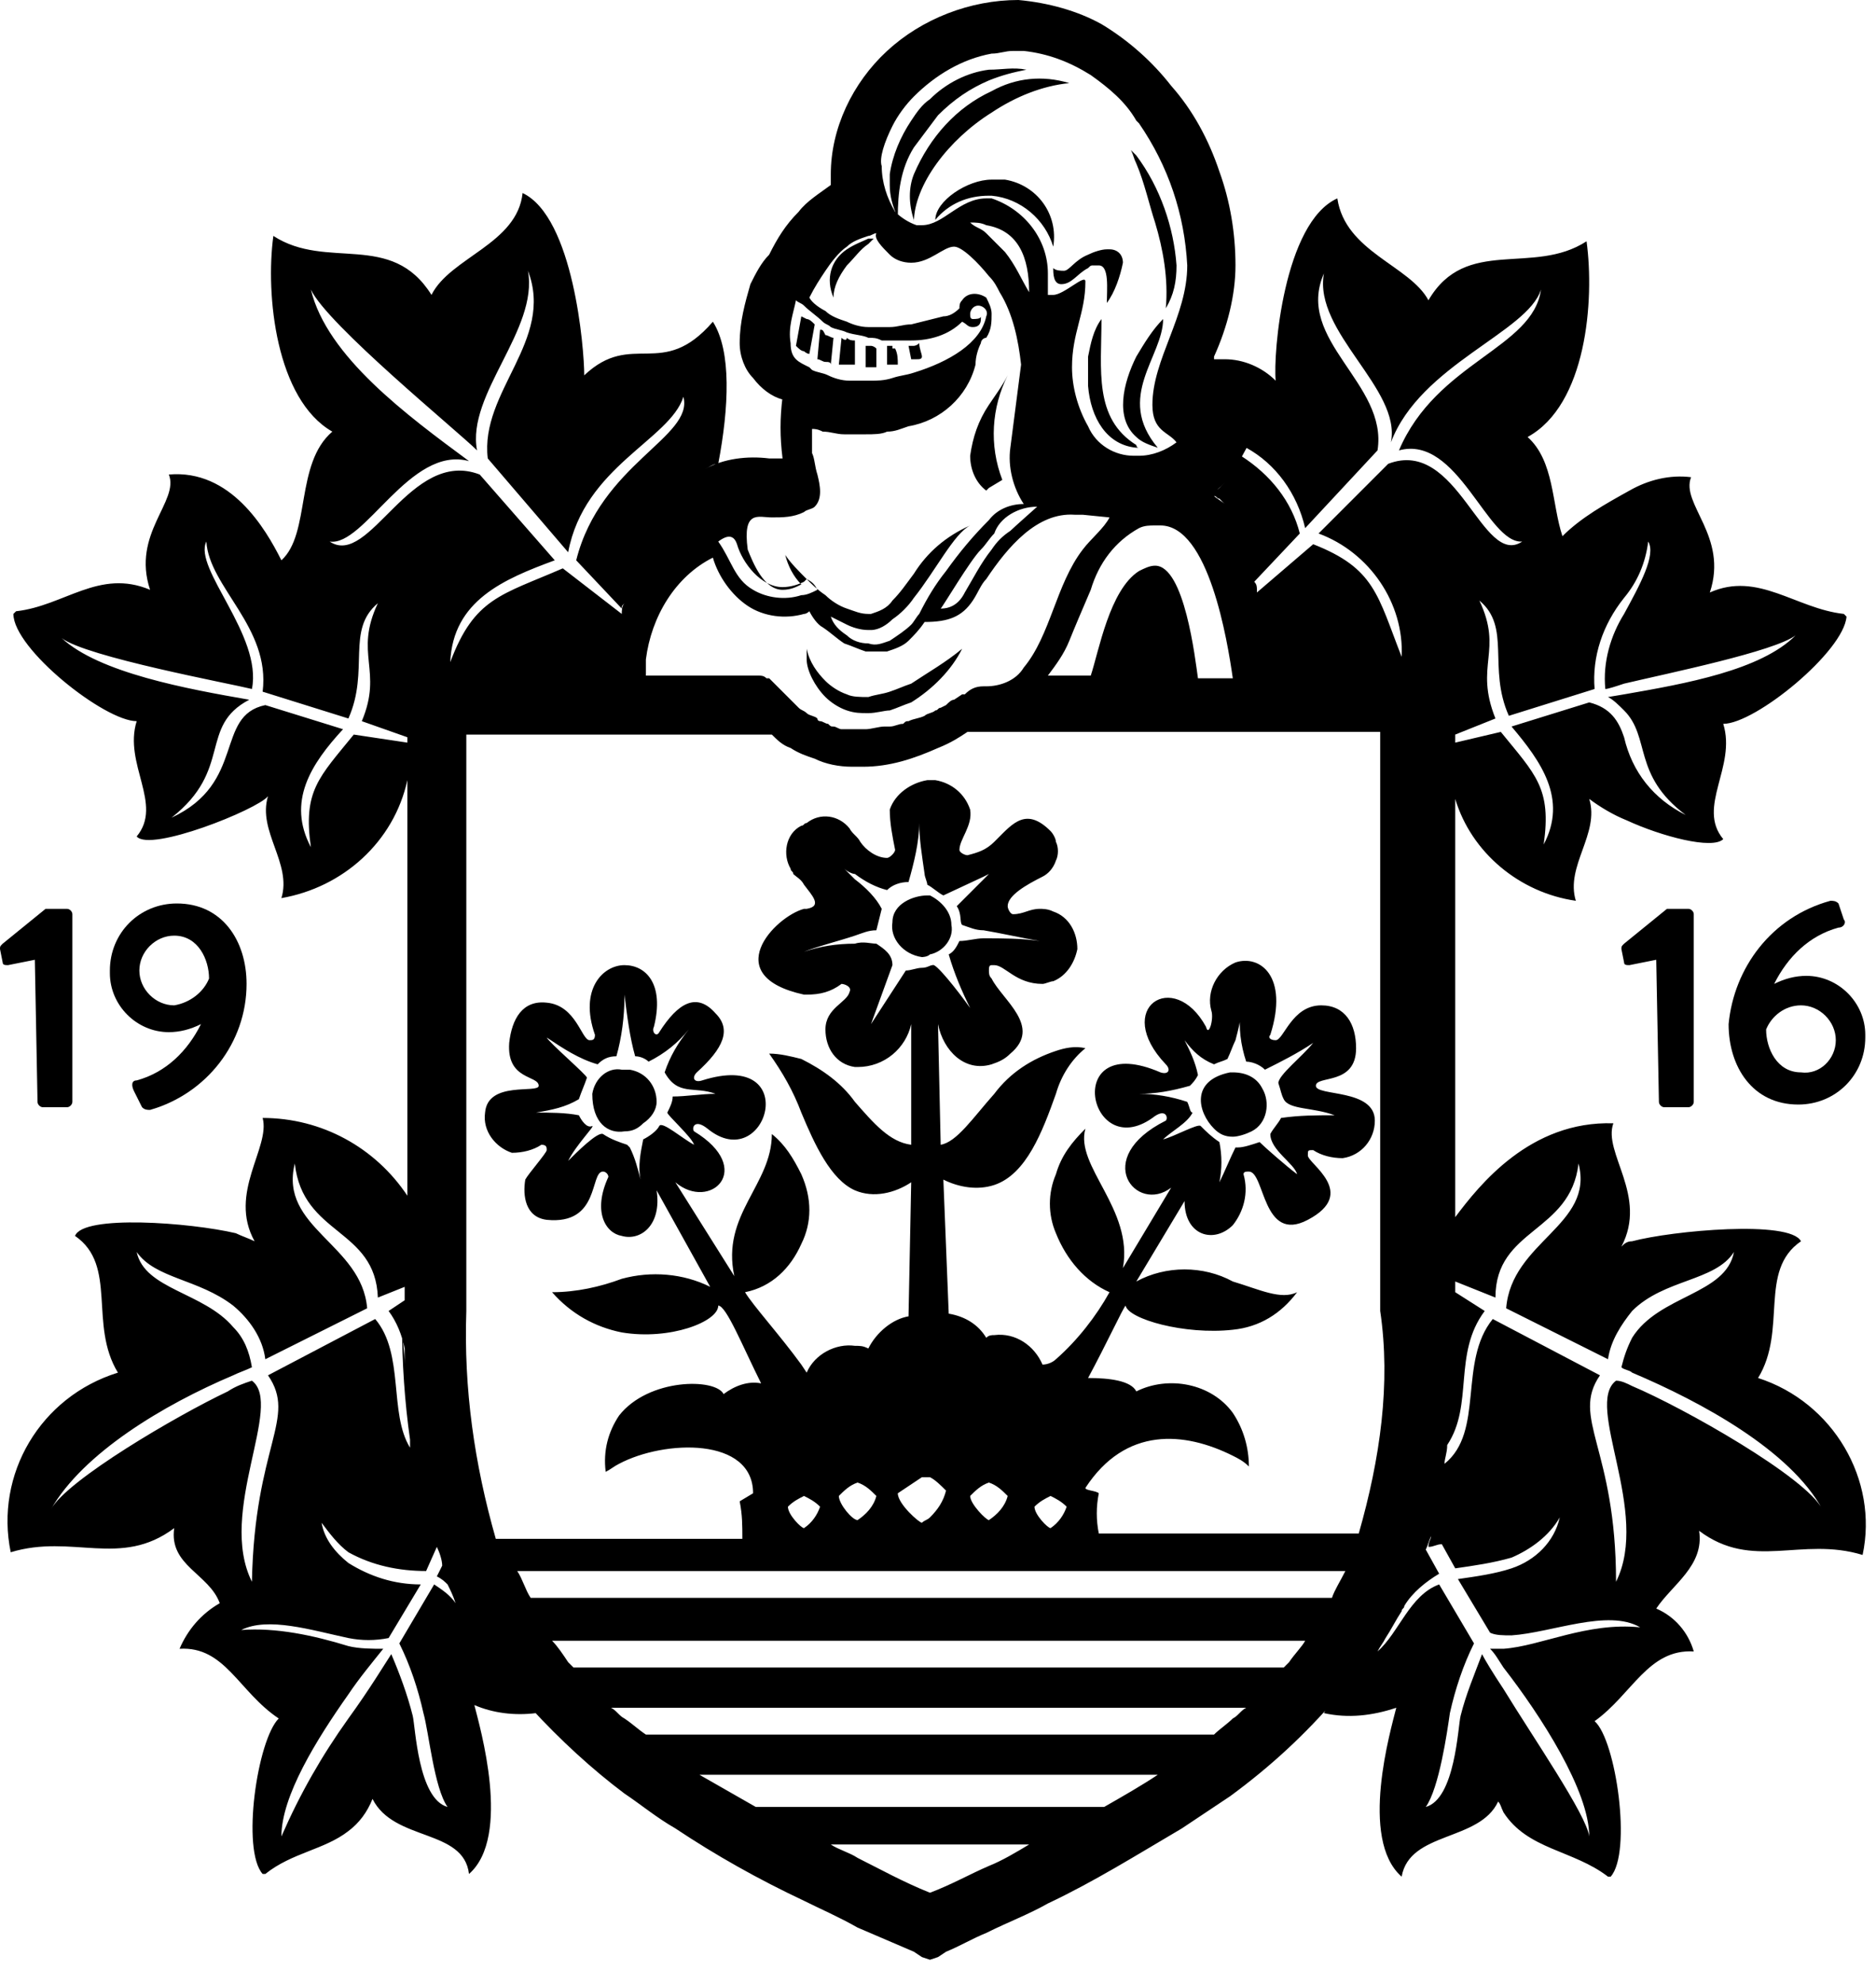 <svg width="70" height="74" viewBox="0 0 70 74" fill="none" xmlns="http://www.w3.org/2000/svg">
<path d="M37 4.2C37.9 3.6 38.9 3.2 39.9 3.1C38.9 2.8 37.9 2.9 37 3.4C35.7 4 34.7 5.1 34.1 6.5C33.9 7 33.9 7.6 34.1 8.2V8.3C34.1 6.9 35.4 5.2 37 4.2ZM34.1 5.5C34.4 5.1 34.7 4.7 35 4.3C35.6 3.7 36.2 3.3 36.9 3C37.4 2.8 37.8 2.7 38.3 2.6C37.8 2.5 37.4 2.6 36.9 2.6C36.1 2.7 35.3 3.1 34.7 3.7C34.4 3.9 34.2 4.2 34 4.5C33.6 5.1 33.3 5.8 33.2 6.5V6.9C33.2 7.3 33.3 7.7 33.5 8.1C33.5 7.2 33.6 6.3 34.1 5.5ZM37 6.7C36.1 6.7 34.9 7.5 34.9 8.2C35.4 7.6 36.1 7.3 36.9 7.3H37C38.1 7.4 39 8.2 39.3 9.2C39.5 8 38.7 6.9 37.5 6.7C37.3 6.7 37.1 6.7 37 6.7ZM31.6 9.3C31 9.7 30.8 10.4 31.1 11.1C31.1 10.7 31.3 10.3 31.6 9.9C31.9 9.6 32.1 9.3 32.4 9.1L32.6 8.9C32.5 8.9 32.5 8.9 32.4 8.9C32.2 9 31.9 9.1 31.6 9.3ZM36.8 18.3L36.9 18.2L37.4 17.9C36.9 16.6 37 15.2 37.6 14C37.4 14.4 37.1 14.8 36.9 15.1C36.5 15.7 36.3 16.3 36.2 17C36.2 17.5 36.4 18 36.8 18.3ZM30.8 26C31 26.2 31.3 26.4 31.6 26.5C31.9 26.6 32.1 26.6 32.4 26.6C32.7 26.6 33 26.5 33.2 26.5C33.5 26.4 33.7 26.3 34 26.2C34.8 25.7 35.5 25 35.9 24.2C35.3 24.7 34.6 25.1 34 25.5C33.7 25.6 33.5 25.7 33.2 25.8C32.9 25.9 32.7 25.9 32.4 26C32.1 26 31.8 26 31.6 25.9C31.3 25.8 31 25.6 30.8 25.4C30.5 25.1 30.2 24.7 30.1 24.2V24.1C30.1 24.3 30.1 24.4 30.1 24.6C30.1 25 30.4 25.6 30.8 26ZM42.4 13.3C41.9 14.3 41.6 15.6 42.4 16.3C42.6 16.5 42.9 16.6 43.2 16.7C41.6 14.8 43.4 13.3 43.4 11.9C43 12.3 42.7 12.8 42.4 13.3ZM42.4 5.8C42.3 5.7 42.3 5.7 42.2 5.6C42.3 5.8 42.3 5.9 42.4 6.1C42.7 6.8 42.9 7.7 43.1 8.3C43.4 9.3 43.6 10.4 43.5 11.5C43.8 11 43.9 10.5 43.9 9.9C43.8 8.5 43.3 7 42.4 5.8ZM40.8 9.9H41C41.4 9.9 41.3 10.8 41.3 11.3C41.6 10.9 41.8 10.3 41.9 9.8C41.9 9.5 41.7 9.3 41.4 9.3H41.3C41.1 9.3 40.8 9.4 40.6 9.5C40.1 9.7 39.9 10.1 39.7 10.1C39.6 10.1 39.4 10.1 39.3 10C39.3 10.2 39.3 10.6 39.6 10.6C40 10.6 40.2 10.2 40.6 10C40.7 9.9 40.7 9.9 40.8 9.9ZM41.1 11.9C40.8 12.3 40.7 12.8 40.6 13.3C40.6 13.7 40.6 14 40.6 14.4C40.7 15.6 41.3 16.6 42.4 16.7H42.5C42.4 16.7 42.4 16.6 42.4 16.6C40.8 15.6 41.1 13.8 41.1 11.9ZM30.6 12.3L30.5 13.4C30.6 13.4 30.7 13.5 30.8 13.5C30.9 13.5 31 13.5 31 13.6L31.1 12.6C31 12.6 30.9 12.5 30.8 12.5C30.7 12.3 30.7 12.3 30.6 12.3ZM31.4 12.6L31.3 13.6C31.4 13.6 31.5 13.6 31.6 13.6C31.7 13.6 31.8 13.6 31.9 13.6V12.7C31.8 12.7 31.7 12.7 31.6 12.6C31.6 12.7 31.5 12.7 31.4 12.6ZM34.1 12.9C34 12.9 33.9 12.9 33.9 12.9L34 13.4C34.1 13.4 34.1 13.4 34.2 13.4C34.3 13.4 34.4 13.4 34.4 13.3C34.4 13.2 34.3 13 34.3 12.8C34.2 12.9 34.1 12.9 34.1 12.9ZM29.9 11.8L29.7 12.9C29.8 13 29.9 13.1 30 13.1C30 13.1 30.1 13.2 30.2 13.2L30.4 12.1C30.3 12 30.2 11.9 30.1 11.9L29.9 11.8ZM32.5 12.9C32.4 12.9 32.3 12.9 32.3 12.9V13.6V13.7H32.5H32.7V13.4C32.7 13.3 32.7 13.1 32.7 13C32.6 12.9 32.5 12.9 32.5 12.9ZM33.3 12.9C33.2 12.9 33.1 12.9 33.1 12.9V13.6C33.2 13.6 33.2 13.6 33.3 13.6H33.5C33.5 13.4 33.5 13.2 33.4 13H33.3V12.9ZM34.7 35.6C35.2 35.5 35.6 35 35.5 34.5C35.5 34 35.1 33.6 34.7 33.4H34.6C34.1 33.4 33.3 33.7 33.3 34.4C33.2 35 33.7 35.6 34.4 35.7C34.4 35.7 34.6 35.7 34.7 35.6ZM46 42.4C46.2 42.4 46.5 42.3 46.7 42.2C47.3 41.9 47.4 41.1 47.1 40.6C46.9 40.2 46.5 40 46 40H45.9C44.4 40.3 44.7 41.5 45.3 42.1C45.5 42.3 45.7 42.4 46 42.4ZM22.1 40.8C22.2 40.2 22.7 39.8 23.2 39.9C23.2 39.9 23.2 39.9 23.3 39.9C23.4 39.9 23.4 39.9 23.5 39.9C24.1 40 24.5 40.5 24.5 41.1C24.5 41.4 24.3 41.7 24 41.9C23.8 42.1 23.6 42.2 23.3 42.2C22.7 42.3 22.1 41.9 22.1 40.8ZM60.9 51.7C60.7 51.6 60.5 51.5 60.3 51.5C59.1 52.4 61.6 56.4 60.3 59C60.3 54 58.6 52.9 59.7 51.3L55.7 49.2C54.4 50.8 55.4 53.4 53.9 54.6C53.9 54.4 54 54.2 54 53.9C55 52.4 54.2 50.5 55.4 48.9L54.3 48.2V47.8L55.8 48.4C55.8 45.8 58.6 46 58.9 43.4C59.5 45.7 56.4 46.3 56.2 48.8L60 50.7C60.1 50 60.5 49.4 60.9 48.9C62.1 47.7 64 47.8 64.7 46.7C64.4 48.3 61.9 48.3 60.9 49.9C60.7 50.3 60.6 50.6 60.5 51C60.6 51.1 60.8 51.1 60.9 51.2C63.5 52.3 66.8 54.1 68 56.3C67.4 55.1 62.8 52.5 60.9 51.7ZM56.1 61.5C55.9 61.5 55.7 61.5 55.6 61.5C55.8 61.7 55.9 61.9 56.1 62.2C57.5 64 59.3 66.8 59.3 68.5C59.2 67.7 57.2 64.8 56.1 63C55.7 62.4 55.4 61.9 55.3 61.7C55 62.5 54.7 63.2 54.5 64C54.4 64.4 54.3 67.1 53.2 67.4C53.7 66.7 54 64.6 54.1 63.9C54.3 63 54.6 62.1 55 61.3L53.7 59.1C52.6 59.5 52.2 60.9 51.4 61.6C51.5 61.4 51.6 61.3 51.7 61.1C51.9 60.8 52.1 60.4 52.3 60.1C52.3 60 52.4 60 52.4 59.9C52.7 59.4 53.2 59 53.7 58.7L53.2 57.8C53.3 57.6 53.3 57.5 53.4 57.3C53.4 57.4 53.3 57.5 53.3 57.7C53.5 57.7 53.6 57.6 53.8 57.6L54.3 58.5C55 58.4 55.7 58.3 56.4 58.1C57.1 57.8 57.8 57.3 58.2 56.6C58 57.5 57.3 58.2 56.4 58.5C55.8 58.7 55.1 58.8 54.4 58.9L55.6 60.9C55.8 61 56.1 61 56.4 61C57.9 60.9 60 60 61.2 60.7C59.2 60.5 57.5 61.4 56.1 61.5ZM21.6 41.6C21.1 41.5 20.5 41.5 20 41.5C20.6 41.4 21.1 41.3 21.6 41C21.7 40.7 21.8 40.5 21.9 40.2C21.9 40.1 20.5 38.9 20.4 38.7C21 39.1 21.6 39.5 22.3 39.7C22.5 39.5 22.7 39.4 23 39.4C23.2 38.7 23.3 37.9 23.3 37.2V37.1C23.4 37.9 23.5 38.7 23.7 39.4C23.9 39.4 24.1 39.5 24.2 39.6C24.8 39.3 25.3 38.9 25.7 38.4C25.3 38.9 25 39.4 24.8 40C25.3 40.9 25.9 40.5 26.7 40.8C26.2 40.8 25.6 40.9 25.1 40.9C25.1 41.1 25 41.3 24.9 41.5C24.9 41.6 25.8 42.4 25.9 42.7C25.5 42.5 24.7 41.8 24.6 42C24.5 42.2 24.2 42.4 24 42.5C23.9 43 23.8 43.5 23.9 44C23.8 43.6 23.7 43.2 23.5 42.8L23.4 42.7C23.1 42.6 22.8 42.5 22.5 42.3C22.3 42.2 21.5 43 21.2 43.3C21.5 42.7 22.2 42 22.1 42C21.9 42.1 21.7 41.8 21.6 41.6ZM44.3 41.1C43.7 40.9 43.1 40.8 42.5 40.8C43.1 40.8 43.7 40.7 44.4 40.5C44.5 40.4 44.6 40.3 44.7 40.1C44.6 39.6 44.4 39.2 44.2 38.8C44.5 39.2 44.8 39.5 45.3 39.7C45.5 39.6 45.6 39.6 45.8 39.5C45.9 39.3 46 39 46.1 38.8C46.2 38.4 46.3 38.1 46.3 37.7C46.2 38.3 46.3 39 46.5 39.6C46.7 39.6 47 39.7 47.2 39.9C47.8 39.6 48.4 39.3 49 38.9C48.6 39.4 47.7 40.1 47.7 40.4C47.8 40.7 47.8 40.8 47.9 41C48.1 41.4 49 41.3 49.8 41.6C49.1 41.6 48.5 41.6 47.8 41.7C47.7 41.9 47.5 42.1 47.4 42.3C47.4 42.9 48.3 43.4 48.4 43.8C48 43.5 47.2 42.8 47 42.6C46.7 42.7 46.4 42.8 46.2 42.8H46.1C45.9 43.2 45.7 43.7 45.5 44.1C45.6 43.6 45.6 43.1 45.5 42.6C45.2 42.4 45 42.2 44.8 42C44.7 41.9 43.8 42.4 43.4 42.5C43.7 42.2 44.3 41.9 44.5 41.5C44.4 41.5 44.4 41.3 44.3 41.1ZM50.7 57.2H41C40.9 56.7 40.9 56.2 41 55.7C40.9 55.6 40.5 55.6 40.5 55.5C42 53.2 44.2 53.4 46 54.3C46.2 54.4 46.4 54.5 46.6 54.7C46.6 54 46.4 53.3 46 52.7C45.2 51.6 43.6 51.3 42.4 51.9C42.2 51.5 41.4 51.4 40.6 51.4C41.3 50.1 41.9 48.8 42 48.7C42.1 49.2 44.2 49.8 46 49.6C47 49.5 47.8 49 48.4 48.2C47.8 48.5 47 48.1 46 47.8C44.9 47.2 43.5 47.2 42.4 47.8L44.2 44.8C44.2 46.1 45.3 46.4 46 45.7C46.4 45.2 46.6 44.5 46.4 43.8C46.4 43.7 46.5 43.7 46.6 43.7C47.2 43.7 47.1 46.4 48.8 45.5C50.7 44.5 48.8 43.4 48.8 43.1C48.8 42.9 48.8 42.9 49 42.9C49.3 43.1 49.7 43.2 50.1 43.2C50.8 43.1 51.3 42.5 51.3 41.8C51.3 40.6 49.1 40.9 49.1 40.5C49.1 40.1 50.6 40.5 50.6 39.1C50.6 38.2 50.2 37.5 49.3 37.5C48.2 37.5 47.9 38.8 47.6 38.8C47.4 38.8 47.3 38.7 47.4 38.6C48.1 36.4 47 35.6 46.1 35.9C45.4 36.2 45 37 45.2 37.7C45.3 38 45.1 38.7 45 38.3C43.8 36.1 41.5 37.6 43.5 39.7C43.7 39.9 43.6 40.1 43.3 40C39.6 38.4 40.6 43.4 43 41.7C43.5 41.3 43.6 41.7 43.5 41.8C40.7 43.2 42.4 45.3 43.7 44.3L41.9 47.3C42.3 45.1 40.1 43.5 40.5 42.1C40 42.6 39.6 43.1 39.4 43.8C39.1 44.5 39.1 45.3 39.4 46C39.8 47 40.5 47.8 41.4 48.2C40.9 49.1 40.2 50 39.4 50.7C39.3 50.8 39.1 50.9 38.9 50.9C38.6 50.2 37.9 49.7 37.1 49.8C37 49.8 36.9 49.8 36.8 49.9C36.5 49.4 36 49.1 35.4 49L35.2 44C35.8 44.3 36.5 44.4 37.1 44.2C38.3 43.8 38.9 42.2 39.4 40.8C39.6 40.1 40 39.5 40.5 39.1C40.1 39 39.7 39.1 39.4 39.2C38.5 39.5 37.7 40 37.1 40.8C36.3 41.7 35.7 42.6 35.1 42.7L35 38.2C35.2 39.2 36 40 37 39.7C37.3 39.6 37.5 39.5 37.7 39.3C38.9 38.3 37.4 37.3 37 36.5C36.9 36.4 36.9 36.3 36.9 36.2C36.9 36.1 36.9 36 37 36H37.1C37.5 36 37.9 36.7 38.9 36.7C39 36.7 39.2 36.6 39.3 36.6C39.8 36.4 40.1 35.9 40.2 35.4C40.2 34.8 39.9 34.2 39.3 34C39.1 33.9 38.9 33.9 38.8 33.9C38.4 33.9 38.2 34.1 37.8 34.1C37.7 34.1 37.6 33.9 37.6 33.8C37.6 33.4 38.3 33 38.9 32.7C39.1 32.6 39.3 32.4 39.4 32.1C39.5 31.9 39.5 31.6 39.4 31.4C39.4 31.3 39.3 31.1 39.2 31C38.3 30.1 37.8 30.7 37.2 31.3L37.1 31.4C36.8 31.7 36.5 31.8 36.1 31.9C36 31.9 35.8 31.8 35.8 31.7C35.8 31.3 36.3 30.8 36.2 30.2C36 29.6 35.5 29.2 34.9 29.1C34.8 29.1 34.7 29.1 34.6 29.1C34 29.2 33.4 29.6 33.2 30.2C33.2 30.7 33.3 31.2 33.4 31.7C33.4 31.8 33.2 32 33.1 32C32.7 32 32.3 31.7 32.1 31.4C32 31.2 31.8 31.1 31.7 30.9C31.3 30.4 30.6 30.3 30.1 30.7C30 30.7 30 30.8 29.9 30.8C29.3 31.1 29.2 31.9 29.5 32.4C29.5 32.5 29.6 32.5 29.6 32.6C29.7 32.7 29.9 32.8 30 33C30.3 33.4 30.7 33.8 30.1 33.9H30C28.9 34.2 26.8 36.4 30 37.1H30.1C30.6 37.1 31 37 31.4 36.7C31.5 36.7 31.8 36.8 31.7 37C31.6 37.4 30.8 37.6 30.8 38.4C30.8 39.1 31.2 39.7 31.9 39.8H32C33 39.8 33.8 39.1 34 38.2V42.7C33.2 42.6 32.6 41.9 31.9 41.1C31.4 40.4 30.7 39.9 29.9 39.5C29.5 39.4 29.1 39.3 28.7 39.3C29.2 40 29.6 40.7 29.9 41.5C30.4 42.7 31 44 31.9 44.4C32.6 44.7 33.4 44.5 34 44.1L33.9 49.1C33.3 49.2 32.7 49.7 32.4 50.3C32.2 50.2 32.1 50.2 31.9 50.2C31.2 50.1 30.4 50.5 30.1 51.2L29.9 50.9C29.1 49.8 28.1 48.7 27.8 48.2C28.8 48 29.5 47.3 29.9 46.4C30.3 45.6 30.3 44.7 29.9 43.8C29.6 43.2 29.3 42.7 28.8 42.3C28.8 44.2 26.9 45.3 27.4 47.6L25.2 44.1C26.5 45.2 28.2 43.6 25.9 42.2C25.8 42.1 25.9 41.7 26.4 42.1C28.6 43.9 30 39.1 26.2 40.3C25.9 40.4 25.8 40.2 26 40C27 39.1 27.3 38.4 26.7 37.8C26 37 25.3 37.4 24.6 38.5C24.5 38.7 24.3 38.5 24.4 38.3C24.8 36.7 24.1 36 23.3 36C22.5 36 21.6 36.9 22.2 38.6C22.2 38.8 22.1 38.8 22 38.8C21.7 38.8 21.5 37.5 20.4 37.4C19.5 37.3 19.1 38 19 38.9C18.9 40.3 20.1 40.1 20.1 40.5C20.1 40.8 18.2 40.3 18.1 41.5C18 42.2 18.5 42.8 19.1 43C19.5 43 19.9 42.9 20.2 42.7C20.4 42.7 20.4 42.8 20.4 42.9C20.4 43 19.7 43.8 19.6 44C19.5 44.6 19.6 45.4 20.4 45.5C22.4 45.7 22 43.7 22.5 43.7C22.6 43.7 22.7 43.8 22.7 43.9C22.1 45.2 22.6 46 23.2 46.1C23.9 46.3 24.7 45.7 24.5 44.4L26.5 48C25.5 47.5 24.3 47.4 23.2 47.7C22.4 48 21.5 48.2 20.6 48.2C21.3 49 22.2 49.5 23.2 49.7C25 50 26.8 49.3 26.8 48.7C27.1 48.7 27.7 50.2 28.4 51.6C27.9 51.5 27.4 51.7 27 52C26.7 51.4 24.2 51.4 23.1 52.8C22.7 53.4 22.5 54.1 22.6 54.9C22.8 54.8 22.9 54.7 23.1 54.6C24.8 53.7 28.1 53.6 28.1 55.7L27.6 56C27.7 56.5 27.7 56.9 27.7 57.4H18.5C17.7 54.6 17.3 51.8 17.4 48.9V27.4H28.8C29 27.6 29.2 27.8 29.5 27.9C29.8 28.1 30.1 28.2 30.4 28.3C30.8 28.5 31.3 28.6 31.8 28.6H32.2C33.2 28.6 34.1 28.3 35 27.9C35.5 27.7 35.8 27.5 36.1 27.3H36.2H36.6H38.9H45.7H51.5V48.9C51.9 51.6 51.5 54.4 50.7 57.2ZM38.6 56.2C38.8 56 39 55.9 39.2 55.8C39.4 55.9 39.6 56 39.8 56.2C39.7 56.5 39.5 56.8 39.2 57C39.1 57 38.6 56.5 38.6 56.2ZM36.2 55.8C36.4 55.6 36.6 55.4 36.9 55.3C37.2 55.4 37.4 55.6 37.6 55.8C37.5 56.2 37.2 56.5 36.9 56.7C36.8 56.7 36.2 56.1 36.2 55.8ZM34.7 55.1C34.9 55.2 35.1 55.4 35.3 55.6C35.2 56 35 56.3 34.7 56.6C34.6 56.7 34.5 56.7 34.4 56.8C34.3 56.8 33.5 56.1 33.5 55.7C33.8 55.5 34.1 55.3 34.4 55.1C34.5 55.1 34.6 55.1 34.7 55.1ZM32.7 35.2C32.5 35.2 32.2 35.1 31.9 35.2C31.2 35.2 30.6 35.3 30 35.5C30.5 35.3 31.3 35.1 31.9 34.9C32.2 34.8 32.4 34.7 32.7 34.7L32.9 33.9C32.7 33.5 32.3 33.1 31.9 32.8C31.8 32.7 31.6 32.5 31.5 32.4C31.6 32.5 31.8 32.6 31.9 32.6C32.3 32.9 32.7 33.1 33.1 33.2C33.3 33 33.6 32.9 33.9 32.9C34.1 32.2 34.3 31.4 34.3 30.7C34.3 31.3 34.4 31.9 34.5 32.6C34.5 32.7 34.6 32.9 34.6 33C34.8 33.1 35 33.3 35.2 33.4L36.7 32.7L36.9 32.6L36.7 32.8L35.7 33.8C35.9 34.1 35.8 34.4 35.9 34.5C36.2 34.6 36.4 34.7 36.7 34.7C37.3 34.8 38.2 35 38.8 35.1C38.1 35 37.4 35 36.7 35C36.4 35 36.1 35.1 35.8 35.1C35.7 35.3 35.6 35.5 35.4 35.6C35.6 36.3 35.9 37 36.2 37.6C35.7 36.9 34.9 35.9 34.8 36C34.7 36 34.6 36.1 34.4 36.1C34.2 36.1 34 36.2 33.8 36.2L32.5 38.2L33.3 36C33.3 35.6 33 35.4 32.7 35.2ZM31.3 55.8C31.5 55.6 31.7 55.4 32 55.3C32.3 55.4 32.5 55.6 32.7 55.8C32.6 56.2 32.3 56.5 32 56.7C31.8 56.7 31.3 56.1 31.3 55.8ZM29.4 56.2C29.6 56 29.8 55.9 30 55.8C30.2 55.9 30.4 56 30.6 56.2C30.5 56.5 30.3 56.8 30 57C29.9 57 29.4 56.5 29.4 56.2ZM49.7 59.6H19.8C19.6 59.3 19.5 58.9 19.3 58.6H50.2C50.2 58.7 50.2 58.7 50.2 58.6C50 59 49.8 59.3 49.7 59.6ZM48.1 62L47.9 62.2H21.4L21.2 62C21 61.7 20.8 61.4 20.6 61.2H48.7C48.6 61.4 48.3 61.7 48.1 62ZM46 64.1C45.8 64.3 45.5 64.5 45.3 64.7H24.1C23.8 64.5 23.6 64.3 23.3 64.1C23.1 64 23 63.8 22.8 63.7H39.2H46H46.5C46.3 63.8 46.2 64 46 64.1ZM41.2 67.4H28.2C27.5 67 26.8 66.6 26.1 66.2H43.2C42.6 66.6 41.9 67 41.2 67.4ZM36.9 69.6C36.2 69.9 35.5 70.3 34.7 70.6C33.7 70.2 32.8 69.7 32 69.3C31.7 69.1 31.3 69 31 68.8H38.4C37.9 69.1 37.4 69.4 36.9 69.6ZM16.8 24.7C16.9 22.4 18.8 21.6 20.7 20.9L17.9 17.7C15.3 16.7 13.8 21.2 12.3 20.2C13.6 20.4 15.3 16.6 17.5 17.2C15.2 15.5 12.2 13.3 11.6 10.8C12.2 12.1 17.1 16.1 17.8 16.8C17.4 14.7 20.1 12.3 19.7 10.1C20.7 12.7 17.9 14.6 18.2 17.1L21.2 20.6C21.8 17.4 25 16.4 25.5 14.8C25.9 16.3 22.4 17.3 21.5 20.9L23.2 22.7C23.2 22.6 23.2 22.6 23.3 22.5C23.2 22.6 23.2 22.8 23.2 22.9L21 21.2C18.7 22.2 17.7 22.3 16.8 24.7ZM16.2 59.1L14.9 61.3C15.3 62.1 15.6 63 15.8 63.9C16 64.6 16.2 66.7 16.7 67.4C15.6 67.1 15.5 64.4 15.4 64C15.2 63.2 14.9 62.4 14.6 61.7C14.4 62 13.8 63 13 64.1C12 65.5 11.2 66.9 10.5 68.5C10.5 67 11.8 64.9 13 63.2C13.4 62.6 13.9 62 14.3 61.5C13.9 61.5 13.4 61.5 13 61.4C11.7 61 10.3 60.7 9 60.8C10 60.3 11.6 60.8 13 61.1C13.5 61.2 14 61.2 14.5 61.1L15.7 59.1C14.7 59.1 13.8 58.8 13 58.3C12.5 57.9 12.1 57.4 12 56.8C12.3 57.2 12.6 57.6 13 57.9C13.9 58.4 14.9 58.6 15.9 58.6L16.3 57.7C16.4 57.9 16.5 58.2 16.5 58.4L16.3 58.8C16.5 58.9 16.6 59 16.7 59.1C16.8 59.3 16.9 59.5 17 59.8C16.8 59.5 16.5 59.3 16.2 59.1ZM11.7 55.8C11.6 55.8 11.6 55.8 11.7 55.8V55.8ZM1.9 56.3C3.1 54.2 6.1 52.4 8.7 51.3C8.9 51.2 9.2 51.1 9.4 51C9.3 50.4 9.1 49.9 8.7 49.5C7.6 48.2 5.4 48.1 5.1 46.7C5.8 47.7 7.4 47.7 8.7 48.7C9.3 49.2 9.8 49.9 9.9 50.7L13.7 48.8C13.5 46.4 10.4 45.8 11 43.4C11.3 46.1 14 45.8 14.1 48.4L15.1 48V48.5L14.5 48.9C14.8 49.3 15 49.8 15.1 50.3C15.1 50.5 15.1 50.7 15.1 50.9C15.1 50.4 15 49.9 15 49.4C15 50.8 15.1 52.3 15.3 53.7C15.3 53.8 15.3 53.9 15.3 54C14.5 52.7 15.1 50.5 14 49.2L10 51.3C11.1 52.9 9.5 53.9 9.4 59C8.1 56.4 10.6 52.4 9.4 51.5C9.1 51.6 8.8 51.7 8.5 51.9C6.6 52.8 2.5 55.2 1.9 56.3ZM13.2 27.4C11.9 29 11.3 29.5 11.6 31.6C10.7 29.9 11.6 28.5 12.8 27.2L9.9 26.3C8 26.7 9.2 29.2 6.4 30.5C8.7 28.7 7.4 27.1 9.3 26.1C7 25.7 3.7 25.1 2.3 23.8C3.2 24.5 8.6 25.5 9.4 25.7C9.8 23.7 7.2 21.2 7.7 20.2C7.8 21.9 10.1 23.4 9.8 25.8L13 26.8C13.8 25 12.9 23.5 14.1 22.5C13.2 24.4 14.3 25 13.5 26.9L15.2 27.5V27.7L13.2 27.4ZM26.6 20.8C26.8 21.5 27.3 22.2 27.9 22.6C28.5 23 29.3 23.1 30 22.9C30.1 22.9 30.2 22.8 30.2 22.8C30.3 23 30.5 23.3 30.7 23.4C31 23.6 31.2 23.8 31.5 24C31.8 24.1 32 24.2 32.3 24.3C32.6 24.3 32.9 24.3 33.1 24.3C33.4 24.2 33.7 24.1 33.9 23.9C34.1 23.7 34.3 23.5 34.5 23.2C35.4 23.2 35.9 23 36.3 22.4C36.5 22.1 36.6 21.8 36.8 21.6C37.6 20.4 38.7 19.1 40.1 19.2H40.4L41.4 19.3C41.2 19.7 40.7 20.1 40.4 20.5C39.4 21.8 39.2 23.7 38.2 24.9C37.9 25.4 37.3 25.6 36.8 25.6H36.7C36.4 25.6 36.2 25.7 36 25.9H35.9L35.6 26.1C35.5 26.1 35.4 26.2 35.3 26.3L35.1 26.4C35 26.4 35 26.5 34.9 26.5C34.8 26.6 34.6 26.6 34.5 26.7C34.3 26.8 34.1 26.8 33.9 26.9C33.8 26.9 33.8 26.9 33.7 27C33.5 27 33.4 27.1 33.2 27.1C33.1 27.1 33.1 27.1 33 27.1C32.8 27.1 32.5 27.2 32.3 27.2H31.9C31.8 27.2 31.7 27.2 31.6 27.2C31.5 27.2 31.5 27.2 31.4 27.2C31.3 27.2 31.2 27.1 31.1 27.1C31 27.1 31 27.1 30.9 27C30.8 27 30.7 26.9 30.6 26.9C30.6 26.9 30.5 26.9 30.5 26.8C30.4 26.7 30.2 26.7 30.1 26.6C30 26.5 29.9 26.5 29.8 26.4L29.7 26.3C29.6 26.2 29.5 26.1 29.4 26C29.3 25.9 29.2 25.8 29.1 25.7L29 25.6C28.9 25.5 28.8 25.4 28.7 25.3C28.7 25.3 28.7 25.3 28.6 25.3C28.5 25.2 28.4 25.2 28.3 25.2H24.1V24.6C24.3 23 25.2 21.5 26.6 20.8ZM27.5 20.3C27.7 21 28.4 21.9 29.2 21.9C29.5 21.9 29.8 21.8 30 21.7L30.1 21.6C30.3 21.7 30.4 21.8 30.5 22C30.3 22.1 30.1 22.2 29.9 22.2C29.3 22.4 28.6 22.3 28.1 22C27.4 21.6 27.3 20.9 26.8 20.2C27.2 19.9 27.4 20 27.5 20.3ZM28.8 19.3C29.2 19.3 29.6 19.3 30 19.1C30.1 19 30.3 19 30.4 18.9C30.7 18.6 30.6 18.1 30.5 17.7C30.4 17.4 30.4 17.1 30.3 16.9C30.3 16.6 30.3 16.4 30.3 16.1V16C30.4 16 30.5 16 30.7 16.1C31 16.1 31.2 16.2 31.5 16.2C31.8 16.2 32 16.2 32.3 16.2C32.6 16.2 32.9 16.2 33.1 16.1C33.4 16.1 33.6 16 33.9 15.9C35.1 15.7 36.1 14.8 36.4 13.6C36.4 13.3 36.5 13 36.6 12.8C36.6 12.7 36.7 12.6 36.8 12.6C37 12.3 37 12 37 11.7C37 11.5 36.9 11.3 36.8 11.1C36.5 10.9 36.1 10.9 35.9 11.2C35.8 11.3 35.8 11.4 35.8 11.5C35.6 11.7 35.4 11.8 35.2 11.8C34.8 11.9 34.4 12 34 12.1C33.7 12.1 33.5 12.2 33.2 12.2C33.1 12.2 32.9 12.2 32.8 12.2C32.7 12.2 32.5 12.2 32.4 12.2C32.1 12.2 31.8 12.1 31.6 12C31.3 11.9 31 11.8 30.8 11.6C30.6 11.5 30.3 11.3 30.2 11.1C30.4 10.7 30.6 10.4 30.8 10.1C31 9.8 31.3 9.4 31.6 9.2C31.8 9 32.1 8.9 32.4 8.8C32.5 8.8 32.6 8.7 32.7 8.7C32.6 8.9 32.9 9.2 33.2 9.5C33.4 9.7 33.7 9.8 34 9.8C34.7 9.8 35.2 9.2 35.6 9.2C35.9 9.2 36.5 9.8 36.9 10.3C37.1 10.5 37.2 10.7 37.3 10.9C37.8 11.7 38 12.7 38.1 13.6L37.7 16.7C37.6 17.4 37.8 18.2 38.2 18.8C37.7 18.8 37.2 19 36.9 19.4C36.3 20 35.8 20.6 35.3 21.3C34.9 21.8 34.6 22.3 34.3 22.9C34.2 23 34.1 23.2 34 23.3C33.8 23.5 33.5 23.7 33.2 23.9C32.9 24 32.7 24.1 32.4 24C32.1 24 31.8 23.9 31.6 23.7C31.3 23.5 31.1 23.3 31 23C31.2 23.1 31.4 23.2 31.6 23.3C31.8 23.4 32.1 23.5 32.4 23.5H32.5C32.8 23.5 33.1 23.3 33.3 23.1C33.6 22.9 33.9 22.6 34.1 22.3C34.9 21.3 35.6 19.9 36.2 19.6C35.3 20 34.6 20.6 34.1 21.4C33.8 21.8 33.6 22.1 33.3 22.4C33.1 22.7 32.8 22.8 32.5 22.9H32.4C32.1 22.9 31.9 22.8 31.6 22.7C31.3 22.6 31 22.4 30.8 22.2C30.5 22 30.3 21.8 30.1 21.6C29.8 21.3 29.5 21 29.3 20.7C29.4 21.1 29.6 21.5 29.9 21.8C29.7 21.9 29.5 22 29.2 22C28.5 22 28.1 21 27.9 20.5C27.7 19 28.3 19.3 28.8 19.3ZM29.7 11.2C29.8 11.3 29.9 11.3 30 11.4C30.2 11.6 30.5 11.8 30.7 12C30.8 12.1 30.9 12.1 31 12.2C31.2 12.3 31.4 12.3 31.6 12.4C31.9 12.5 32.2 12.5 32.4 12.6C32.6 12.6 32.7 12.6 32.9 12.7H33.2C33.4 12.7 33.7 12.7 34 12.7C34.7 12.7 35.4 12.5 35.9 12C36.1 12.1 36.1 12.2 36.3 12.2C36.5 12.2 36.6 12.1 36.6 11.9V11.8C36.6 11.9 36.4 11.9 36.3 11.9C36.2 11.9 36.2 11.8 36.2 11.7C36.2 11.6 36.3 11.4 36.5 11.4C36.7 11.4 36.9 11.6 36.8 11.8C36.6 12.8 35.4 13.5 34.1 13.9C33.8 14 33.6 14 33.3 14.1C33 14.2 32.7 14.2 32.5 14.2C32.3 14.2 32.1 14.2 31.9 14.2C31.8 14.2 31.8 14.2 31.7 14.2C31.4 14.2 31.1 14.1 30.9 14C30.7 13.9 30.5 13.9 30.3 13.8L30.2 13.7C29.8 13.5 29.5 13.4 29.5 12.8C29.4 12.2 29.6 11.7 29.7 11.2ZM38.4 10.9C38.1 10.4 37.9 9.9 37.5 9.4C37.3 9.2 37.1 9 36.9 8.8C36.9 8.8 36.9 8.8 36.8 8.7C36.6 8.5 36.4 8.5 36.2 8.3C36.4 8.3 36.6 8.3 36.8 8.4C38 8.6 38.4 9.6 38.4 10.9ZM38.7 18.9C38.7 18.9 37.8 19.7 37.7 19.8C37.4 20 37.2 20.2 37 20.5C36.6 21 36.3 21.6 36 22.1C35.8 22.5 35.5 22.7 35.1 22.7C35.2 22.6 36.2 20.9 36.6 20.5C36.8 20.3 36.9 20.1 37.1 19.9C37.3 19.3 38 18.9 38.7 18.9ZM33.3 4.7C33.5 4.3 33.8 3.9 34.1 3.6C34.9 2.8 35.9 2.2 37 2C37.3 2 37.5 1.9 37.8 1.9H38.2C39.1 2 39.9 2.3 40.7 2.8C41.4 3.3 42 3.8 42.4 4.5L42.5 4.6C43.6 6.2 44.2 8 44.3 9.9C44.3 11.8 43 13.4 43 15.1C43 16.1 43.6 16.1 43.9 16.5C43.5 16.8 43 17 42.5 17H42.3C41.6 17 40.9 16.6 40.6 15.9C40.2 15.2 40 14.4 40 13.7C40 12.4 40.5 11.7 40.5 10.5C40.5 10.2 39.7 11 39.3 11H39.1V10.2C39.1 8.9 38.2 7.8 37 7.4C36.9 7.4 36.8 7.4 36.8 7.4C35.8 7.4 35.2 8.4 34.4 8.4C34.3 8.4 34.2 8.4 34.2 8.4C33.9 8.3 33.6 8.1 33.4 7.9C33.1 7.4 32.9 6.8 32.9 6.2C32.8 5.9 33 5.3 33.3 4.7ZM45.7 18C45.6 18.1 45.6 18.1 45.5 18.2C45.4 18.3 45.3 18.3 45.2 18.4C45.4 18.3 45.5 18.2 45.7 18ZM45.3 18.5C45.4 18.5 45.4 18.6 45.5 18.6C45.6 18.7 45.6 18.7 45.7 18.8C45.6 18.7 45.4 18.6 45.3 18.5ZM43.1 21.1C42.9 21.1 42.7 21.2 42.5 21.3C41.4 22 41 24.3 40.7 25.2H39.1C39.4 24.8 39.7 24.4 39.9 23.9C40.1 23.4 40.4 22.7 40.7 22C41 21 41.6 20.2 42.5 19.7C42.7 19.6 42.9 19.6 43.1 19.6H43.3C45.1 19.6 45.8 23.9 46 25.3H44.7C44.6 24.6 44.2 21.1 43.1 21.1ZM54.3 49.4C54.3 49.5 54.3 49.6 54.3 49.8C54.3 49.7 54.3 49.5 54.3 49.4ZM46.9 16L46.5 16.7C47.6 17.3 48.4 18.4 48.7 19.7L51.4 16.8C51.8 14.3 48.3 12.7 49.4 10.2C49 12.4 52.3 14.5 51.9 16.5C53 13.6 57 12.4 57.5 10.8C57.2 13 53.6 13.5 52.2 16.8C54.4 16.2 55.5 20.3 56.8 20.2C55.3 21.2 54.4 16.3 51.8 17.3L49.2 19.9C51.1 20.6 52.4 22.5 52.3 24.5C51.4 22.2 51.3 21.2 49 20.3L46.9 22.1V22C46.9 21.9 46.9 21.8 46.8 21.7L48.5 19.9C48.2 18.7 47.4 17.7 46.3 17V17.1L46.9 16ZM60.6 22.3C61.1 21.7 61.4 21 61.5 20.2C61.8 20.7 61.2 21.8 60.6 22.9C60.1 23.7 59.8 24.7 59.9 25.7C60 25.7 60.3 25.6 60.6 25.5C62.3 25.1 66.2 24.3 67 23.7C65.7 25 62.9 25.5 60.6 25.9L60 26C60.2 26.1 60.4 26.3 60.6 26.5C61.6 27.5 60.9 28.9 62.9 30.4C61.7 29.8 60.9 28.8 60.6 27.5C60.4 26.9 60.1 26.4 59.3 26.2L56.4 27.1C57.5 28.4 58.5 29.8 57.6 31.5C57.9 29.4 57.3 28.9 56 27.3L54.3 27.7V27.4L55.8 26.8C55 24.8 56.1 24.3 55.2 22.4C56.4 23.4 55.5 24.9 56.3 26.7L59.5 25.7C59.4 24.5 59.8 23.3 60.6 22.3ZM65.6 51.4C66.7 49.6 65.6 47.4 67.2 46.3C66.8 45.5 62.4 45.9 60.9 46.3C60.7 46.3 60.6 46.4 60.5 46.5C61.5 44.6 59.8 43 60.2 41.9C57.1 41.8 55.2 44.2 54.3 45.4V29.8C54.9 31.8 56.7 33.3 58.8 33.6C58.4 32.3 59.7 31.1 59.3 29.8C59.7 30.1 60.2 30.4 60.7 30.6C62 31.2 63.9 31.7 64.3 31.3C63.3 30.1 64.8 28.6 64.3 27C65.5 27 68.8 24.3 68.9 23L68.8 22.9C67 22.7 65.6 21.3 63.8 22.1C64.5 20 62.7 18.8 63.1 17.8C62.3 17.7 61.5 17.9 60.8 18.3C59.9 18.8 59 19.3 58.3 20C57.9 18.8 58 17.2 57 16.3C59.2 15.1 59.5 11.2 59.2 9C57.2 10.3 54.7 8.8 53.3 11.2C52.6 9.9 50.2 9.4 49.9 7.4C47.9 8.3 47.5 13.2 47.6 14.2C47.1 13.7 46.4 13.4 45.7 13.4H45.3C45.3 13.4 45.3 13.4 45.3 13.3C45.8 12.2 46.1 11 46.1 9.9C46.1 8.7 45.9 7.5 45.5 6.4C45.1 5.2 44.5 4.1 43.7 3.2C43 2.3 42.1 1.5 41.1 0.9C40.2 0.4 39.1 0.1 38 0C36.2 0 34.4 0.7 33.1 1.9C31.8 3.1 31 4.8 31 6.5C31 6.6 31 6.8 31 6.9C30.6 7.2 30.1 7.5 29.8 7.9C29.3 8.4 29 8.9 28.7 9.5C28.4 9.8 28.2 10.2 28 10.6C27.8 11.3 27.6 12 27.6 12.8C27.6 13.3 27.8 13.8 28.1 14.1C28.4 14.5 28.8 14.8 29.2 14.9C29.2 14.9 29.2 14.9 29.2 14.8C29.1 15.6 29.1 16.3 29.2 17.1H28.7C27.9 17 27 17.1 26.3 17.5C26.5 17.4 26.6 17.3 26.8 17.3C27.2 15.2 27.3 13.1 26.6 12C24.7 14.2 23.6 12.3 21.8 14C21.8 13 21.4 8.1 19.5 7.2C19.3 9.1 16.8 9.6 16.1 11C14.6 8.6 12.2 10.1 10.2 8.8C9.9 11 10.3 14.9 12.4 16.1C11 17.3 11.6 19.9 10.5 20.9C9.9 19.7 8.6 17.5 6.3 17.7C6.7 18.7 4.9 19.9 5.6 22C3.7 21.2 2.4 22.6 0.6 22.8L0.5 22.9C0.5 24.2 3.9 26.9 5.1 26.9C4.6 28.5 6.1 30 5.1 31.2C5.6 31.8 9.6 30.2 10 29.7C9.6 31 10.9 32.2 10.5 33.5C12.8 33.1 14.7 31.4 15.2 29.1V44.6C14 42.8 12 41.7 9.8 41.7C10.1 42.8 8.5 44.5 9.5 46.3C9.3 46.2 9 46.1 8.8 46C7.1 45.6 3.1 45.3 2.8 46.1C4.4 47.2 3.3 49.4 4.4 51.2C1.5 52.1 -0.2 55 0.4 57.9C2.7 57.2 4.5 58.5 6.5 57C6.3 58.4 7.8 58.7 8.2 59.8C7.5 60.2 7 60.8 6.7 61.5C8.4 61.4 8.9 63.1 10.4 64.1C9.6 64.9 9 69 9.8 69.9H9.9C10.9 69.1 12.1 69 13 68.3C13.4 68 13.7 67.6 13.9 67.1C14.7 68.7 17.3 68.2 17.5 69.9C19.1 68.5 17.9 64.4 17.7 63.6C18.4 63.9 19.2 64 20 63.9C19.9 63.8 19.9 63.8 19.8 63.7C20.9 64.9 22.1 66 23.3 66.9C23.9 67.3 24.5 67.8 25.2 68.2C26.7 69.2 28.3 70.1 30 70.9C30.6 71.2 31.3 71.5 32 71.9C32.7 72.2 33.4 72.5 34.1 72.8L34.4 73L34.7 73.1L35 73L35.3 72.8C35.8 72.6 36.3 72.3 36.8 72.1C37.6 71.7 38.4 71.4 39.1 71C40.8 70.2 42.4 69.2 44.1 68.2C44.7 67.8 45.3 67.4 45.9 67C47.4 65.9 48.7 64.7 49.9 63.3C49.7 63.5 49.5 63.7 49.4 63.9C50.3 64.1 51.2 64 52.1 63.7C51.9 64.5 50.7 68.6 52.3 70C52.6 68.3 55.2 68.7 55.9 67.2C56 67.3 56 67.4 56.1 67.6C57 69 58.7 69 60 70H60.1C60.9 69.1 60.3 64.9 59.5 64.2C60.9 63.2 61.5 61.5 63.2 61.6C63 60.9 62.5 60.3 61.8 60C62.4 59.1 63.6 58.4 63.4 57.1C65.4 58.6 67.2 57.3 69.5 58C70.1 55.2 68.4 52.3 65.6 51.4Z" fill="black"/>
<path d="M1.3 35.8L0.3 36C0.2 36 0.1 36 0.1 35.9L0 35.4C0 35.3 -2.44156e-05 35.3 0.1 35.2L1.7 33.9H2.5C2.6 33.9 2.7 34 2.7 34.1V41.1C2.7 41.2 2.6 41.3 2.5 41.3H1.6C1.5 41.3 1.4 41.2 1.4 41.1L1.3 35.8Z" fill="black"/>
<path d="M7.8 36.5C7.8 35.8 7.4 34.9 6.5 34.9C5.8 34.9 5.2 35.5 5.2 36.2C5.2 36.9 5.8 37.5 6.5 37.5C7.1 37.4 7.6 37 7.8 36.5ZM5.1 40.3C6.2 40 7 39.2 7.5 38.2C7.1 38.4 6.7 38.5 6.3 38.5C5.1 38.5 4.1 37.5 4.1 36.3V36.2C4.1 34.8 5.2 33.7 6.6 33.7C8.3 33.7 9.2 35.1 9.2 36.7C9.2 38.9 7.7 40.8 5.6 41.4C5.5 41.4 5.4 41.4 5.3 41.3L5 40.7C4.9 40.5 4.9 40.3 5.1 40.3Z" fill="black"/>
<path d="M61.8 35.8L60.8 36C60.7 36 60.6 36 60.6 35.9L60.5 35.4C60.5 35.3 60.5 35.3 60.6 35.2L62.2 33.9H63C63.1 33.9 63.2 34 63.2 34.1V41.1C63.2 41.2 63.1 41.3 63 41.3H62.1C62 41.3 61.9 41.2 61.9 41.1L61.8 35.8Z" fill="black"/>
<path d="M68.5 38.8C68.5 38.1 67.9 37.5 67.2 37.5C66.6 37.5 66.1 37.9 65.9 38.4C65.9 39.1 66.3 40 67.2 40C67.9 40.1 68.5 39.5 68.5 38.8ZM68.3 33.6C68.4 33.6 68.5 33.6 68.6 33.7L68.8 34.3C68.9 34.4 68.8 34.6 68.6 34.6C67.5 34.9 66.7 35.7 66.2 36.7C66.6 36.5 67 36.4 67.4 36.4C68.6 36.4 69.6 37.4 69.6 38.6V38.7C69.6 40.1 68.5 41.2 67.1 41.2C65.4 41.2 64.5 39.8 64.5 38.2C64.7 36.1 66.1 34.2 68.3 33.6Z" fill="black"/>
</svg>
